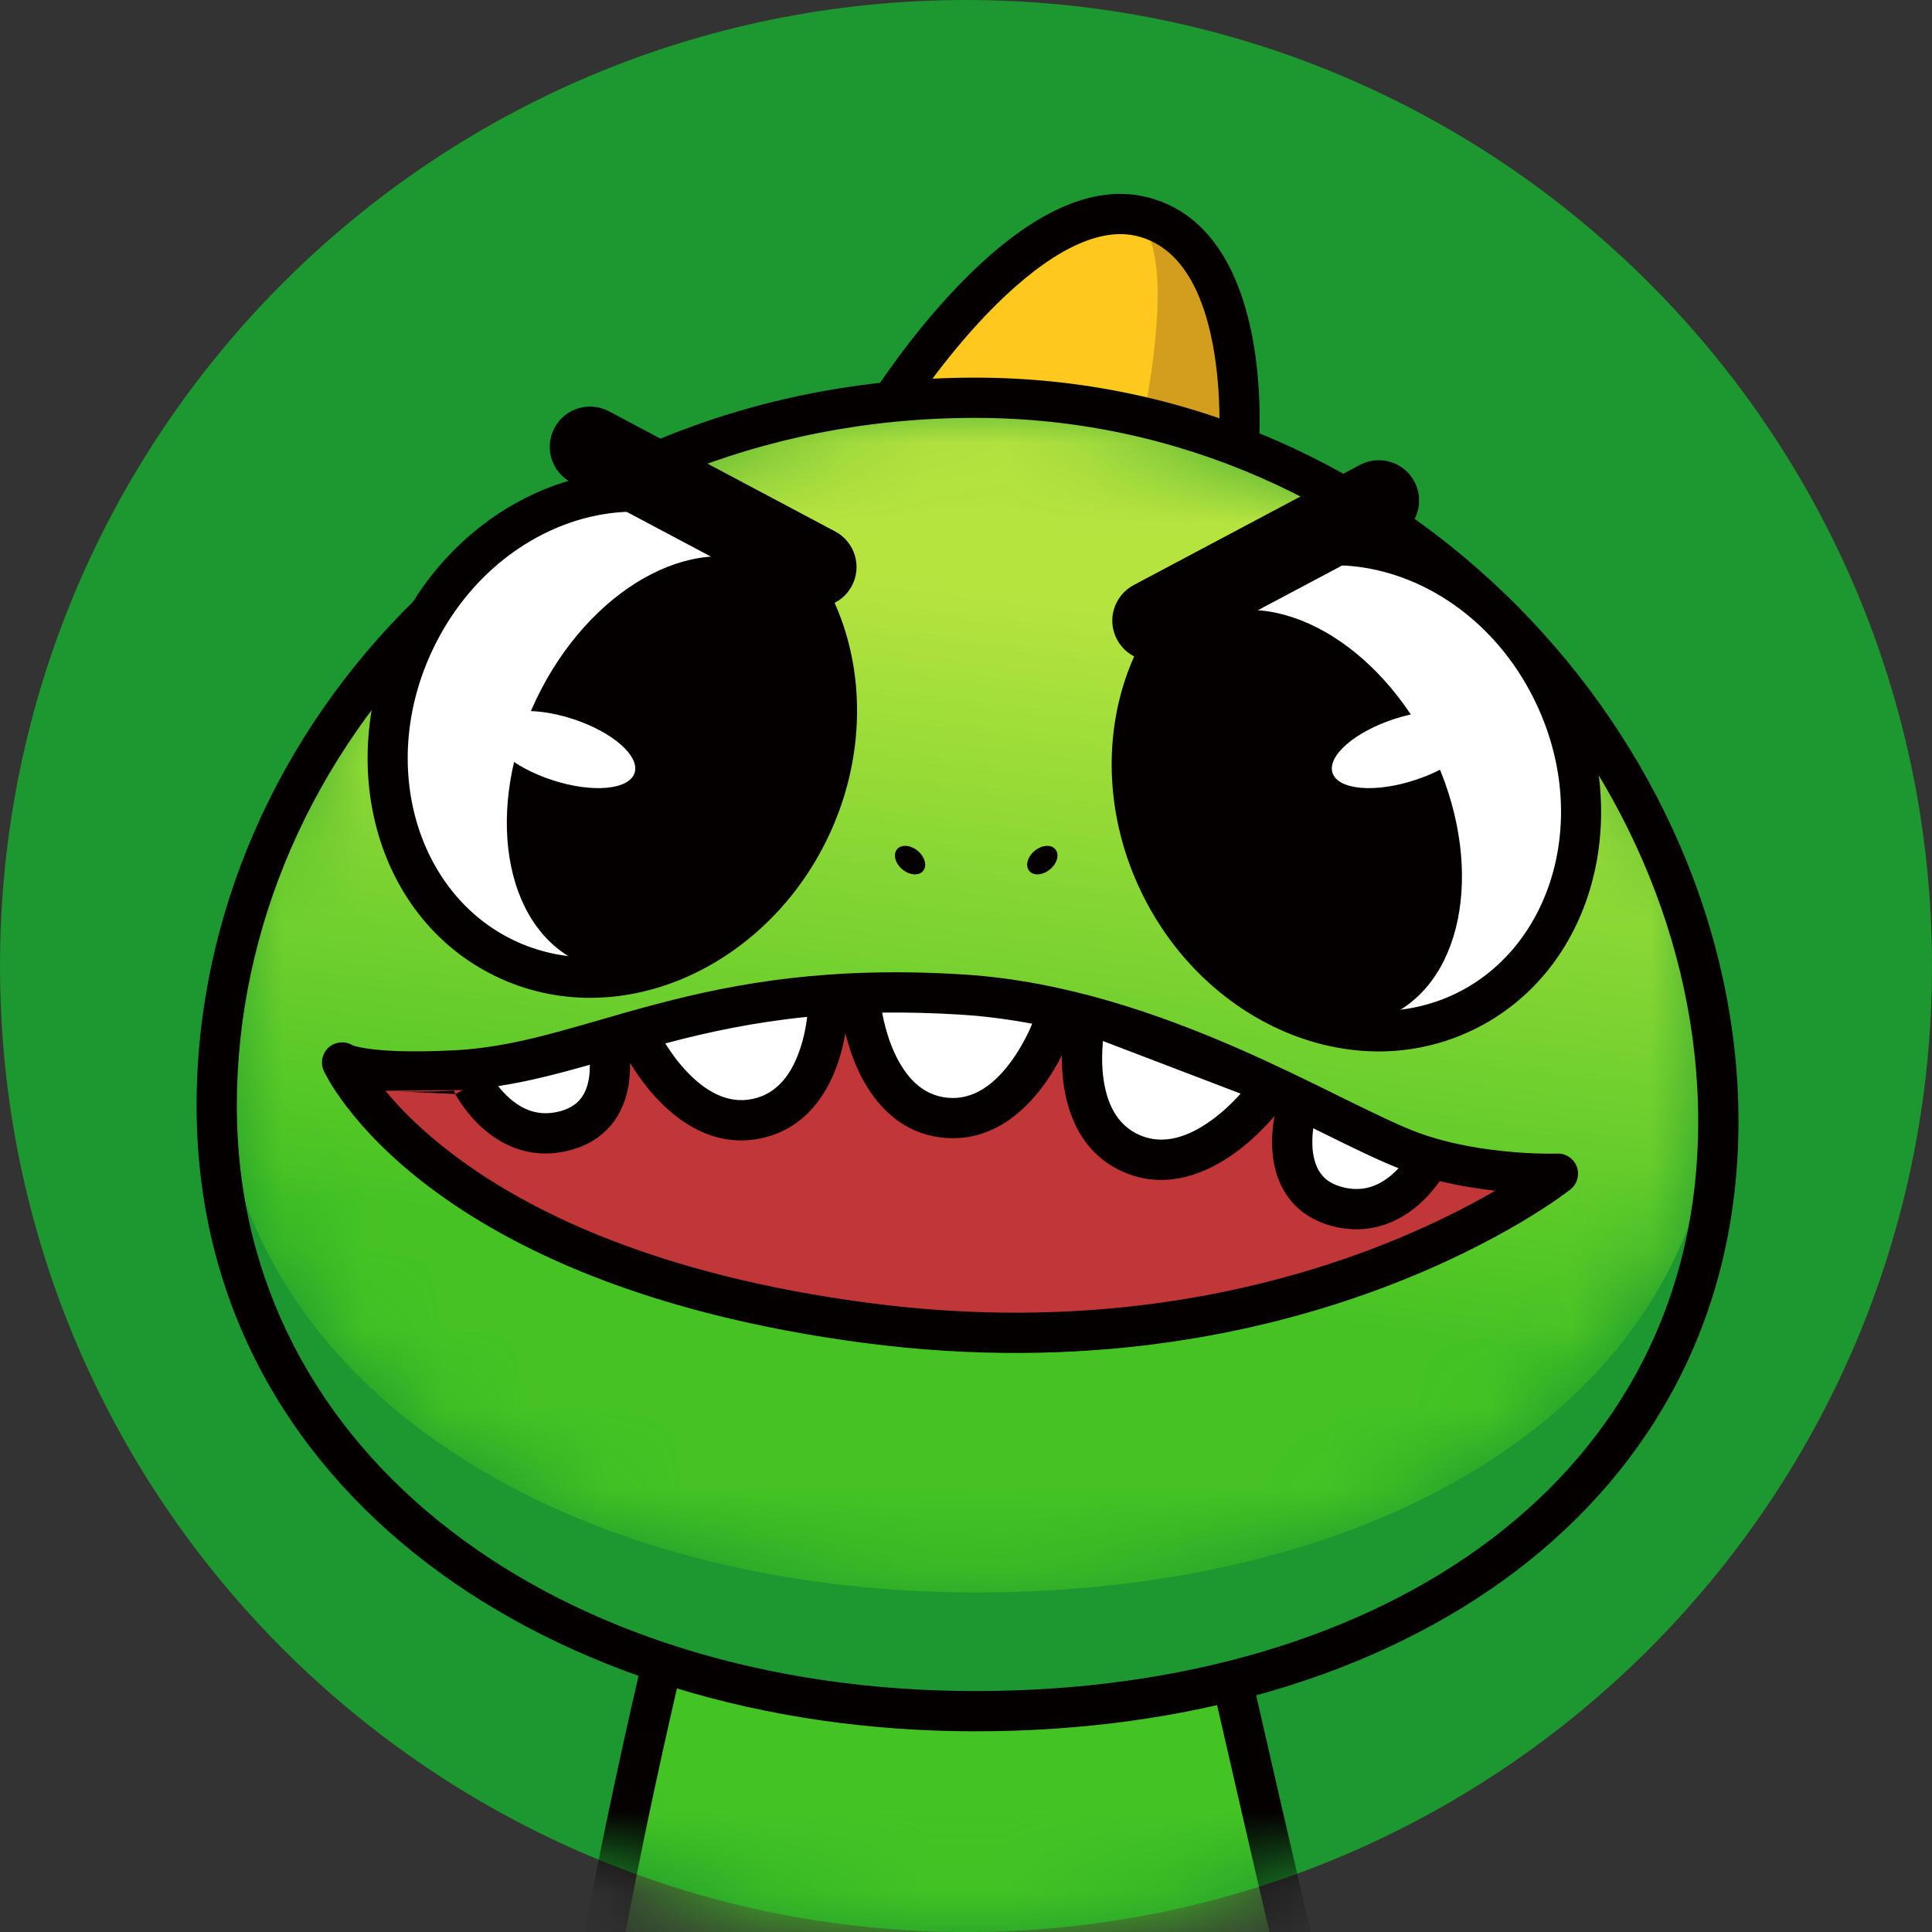 <svg width="24" height="24" viewBox="0 0 24 24" fill="none" xmlns="http://www.w3.org/2000/svg">
<rect x="0" y="0" width="24" height="24" fill="#333333" stroke="none"/>
<g clip-path="url(#clip0_2374_2752)">
<path d="M12 24C18.627 24 24 18.627 24 12C24 5.373 18.627 0 12 0C5.373 0 0 5.373 0 12C0 18.627 5.373 24 12 24Z" fill="#1D972F"/>
<mask id="mask0_2374_2752" style="mask-type:alpha" maskUnits="userSpaceOnUse" x="0" y="0" width="24" height="24">
<path d="M12 24C18.627 24 24 18.627 24 12C24 5.373 18.627 0 12 0C5.373 0 0 5.373 0 12C0 18.627 5.373 24 12 24Z" fill="#1D972F"/>
</mask>
<g mask="url(#mask0_2374_2752)">
<path d="M12.762 30.988L12.379 29.193L11.413 29.182L11.005 32.13H7.778C7.365 31.427 8.021 30.85 8.021 30.85C8.021 30.85 7.186 28.258 7.186 26.587C7.186 24.915 8.348 20.143 8.348 20.143H15.138C15.138 20.143 16.173 24.684 16.32 25.209C16.754 26.764 18.154 27.037 19.303 27.037C18.624 28.813 16.437 29.074 16.437 29.074L16.226 32.13H12.768C12.768 32.13 12.379 31.781 12.762 30.988Z" fill="url(#paint0_linear_2374_2752)"/>
<path fill-rule="evenodd" clip-rule="evenodd" d="M8.407 19.9C8.541 19.932 8.623 20.068 8.591 20.202L8.348 20.143L8.105 20.084C8.137 19.949 8.273 19.867 8.407 19.9ZM8.021 30.85C7.856 30.662 7.856 30.662 7.856 30.663L7.854 30.664L7.852 30.666L7.843 30.674C7.837 30.68 7.828 30.689 7.817 30.7C7.797 30.72 7.77 30.748 7.739 30.784C7.716 30.711 7.686 30.611 7.651 30.489C7.572 30.217 7.466 29.837 7.361 29.404C7.151 28.545 6.936 27.454 6.936 26.587C6.936 25.721 7.233 24.083 7.522 22.687C7.668 21.984 7.813 21.333 7.923 20.858C7.977 20.621 8.023 20.427 8.055 20.293L8.092 20.138L8.101 20.098L8.105 20.084L8.348 20.143L8.591 20.202L8.587 20.215L8.578 20.255L8.541 20.409C8.509 20.542 8.464 20.734 8.41 20.971C8.301 21.443 8.156 22.09 8.011 22.789C7.719 24.198 7.436 25.782 7.436 26.587C7.436 27.391 7.638 28.432 7.846 29.286C7.95 29.71 8.053 30.083 8.131 30.349C8.17 30.482 8.202 30.589 8.224 30.662C8.236 30.698 8.244 30.727 8.25 30.745L8.257 30.767L8.259 30.772L8.259 30.773L8.021 30.85ZM11.63 29.435L11.252 32.164C11.235 32.288 11.129 32.38 11.005 32.38H7.778C7.69 32.38 7.608 32.333 7.563 32.257C7.303 31.814 7.382 31.402 7.52 31.117C7.588 30.978 7.67 30.866 7.734 30.79C7.736 30.788 7.737 30.786 7.739 30.784M11.63 29.435L12.177 29.441L12.501 30.959C12.323 31.363 12.317 31.683 12.38 31.92C12.412 32.044 12.462 32.138 12.506 32.203C12.528 32.236 12.549 32.261 12.565 32.28C12.574 32.289 12.581 32.297 12.587 32.303L12.595 32.311L12.598 32.314L12.6 32.315L12.601 32.316C12.601 32.316 12.601 32.316 12.768 32.13L12.601 32.316C12.646 32.357 12.706 32.38 12.768 32.38H16.226C16.357 32.38 16.466 32.278 16.475 32.147L16.673 29.288C16.724 29.277 16.783 29.265 16.848 29.249C17.075 29.194 17.386 29.101 17.719 28.949C18.383 28.647 19.165 28.099 19.537 27.127C19.566 27.05 19.556 26.963 19.509 26.895C19.463 26.828 19.386 26.787 19.303 26.787C18.744 26.787 18.15 26.72 17.651 26.481C17.164 26.247 16.757 25.846 16.56 25.142C16.489 24.887 16.195 23.628 15.917 22.423C15.779 21.822 15.645 21.238 15.546 20.805L15.382 20.088C15.351 19.953 15.217 19.868 15.082 19.899C14.948 19.93 14.863 20.064 14.894 20.198L15.058 20.916C15.158 21.35 15.291 21.934 15.43 22.535C15.706 23.732 16.003 25.007 16.079 25.276C16.316 26.128 16.826 26.64 17.435 26.932C17.905 27.157 18.427 27.248 18.916 27.276C18.575 27.883 18.024 28.261 17.512 28.494C17.214 28.63 16.935 28.713 16.73 28.763C16.629 28.787 16.546 28.803 16.49 28.813C16.461 28.818 16.44 28.821 16.426 28.823L16.411 28.826L16.407 28.826C16.288 28.84 16.196 28.937 16.188 29.057L15.993 31.88H12.896C12.884 31.857 12.873 31.828 12.863 31.793C12.831 31.672 12.818 31.448 12.988 31.097C13.012 31.047 13.018 30.99 13.007 30.936L12.624 29.141C12.599 29.027 12.499 28.945 12.382 28.944L11.416 28.933C11.29 28.931 11.182 29.023 11.165 29.148L10.787 31.88H7.935C7.856 31.671 7.897 31.486 7.97 31.335C8.014 31.243 8.07 31.167 8.116 31.113C8.139 31.086 8.158 31.066 8.171 31.053C8.177 31.047 8.182 31.042 8.185 31.04L8.187 31.038C8.187 31.038 8.187 31.037 8.187 31.038C8.187 31.038 8.186 31.038 8.021 30.85L8.187 31.038C8.187 31.038 8.187 31.037 8.187 31.038" fill="#050000"/>
<path d="M11.071 5.099C11.071 5.099 12.752 2.451 14.174 2.787C15.597 3.124 15.387 5.65 15.387 5.65L11.071 5.099Z" fill="#D39E1D"/>
<path d="M11.071 5.1C11.071 5.1 13.14 1.754 14.174 2.788C14.633 3.247 14.183 5.303 14.183 5.303L11.071 5.1Z" fill="#FEC91D"/>
<path fill-rule="evenodd" clip-rule="evenodd" d="M11.51 4.804L15.148 5.268C15.148 5.233 15.148 5.194 15.148 5.154C15.145 4.92 15.127 4.609 15.068 4.291C14.945 3.627 14.668 3.061 14.117 2.931C13.846 2.867 13.541 2.94 13.211 3.125C12.884 3.309 12.56 3.59 12.269 3.891C11.98 4.191 11.733 4.502 11.557 4.74C11.541 4.762 11.525 4.783 11.51 4.804ZM15.387 5.551C15.636 5.572 15.636 5.572 15.636 5.571L15.636 5.569L15.637 5.562L15.639 5.538C15.64 5.518 15.641 5.489 15.643 5.452C15.646 5.379 15.649 5.274 15.648 5.148C15.645 4.897 15.626 4.555 15.56 4.2C15.432 3.516 15.103 2.651 14.232 2.445C13.79 2.34 13.352 2.472 12.966 2.689C12.579 2.907 12.216 3.225 11.909 3.544C11.6 3.864 11.339 4.194 11.155 4.443C11.063 4.567 10.99 4.672 10.939 4.746C10.914 4.783 10.895 4.813 10.881 4.833L10.866 4.857L10.862 4.863L10.861 4.865C10.861 4.865 10.86 4.866 11.071 5L10.86 4.866L10.649 5.198L15.614 5.832L15.636 5.571L15.387 5.551Z" fill="#050000"/>
<path d="M21.357 13.989C21.357 18.575 17.334 21.314 12.129 21.314C6.924 21.314 2.704 18.379 2.704 13.793C2.704 9.206 6.628 4.998 12.129 4.998C17.334 4.998 21.357 9.402 21.357 13.989Z" fill="#1D972F"/>
<mask id="mask1_2374_2752" style="mask-type:luminance" maskUnits="userSpaceOnUse" x="2" y="4" width="20" height="16">
<path d="M2.704 12.967C2.704 17.123 6.924 19.782 12.129 19.782C17.334 19.782 21.357 17.3 21.357 13.144C21.357 8.988 17.334 4.998 12.129 4.998C6.628 4.998 2.704 8.811 2.704 12.967Z" fill="url(#paint1_linear_2374_2752)"/>
</mask>
<g mask="url(#mask1_2374_2752)">
<path d="M2.704 12.967C2.704 17.123 6.924 19.782 12.129 19.782C17.334 19.782 21.357 17.3 21.357 13.144C21.357 8.988 17.334 4.998 12.129 4.998C6.628 4.998 2.704 8.811 2.704 12.967Z" fill="url(#paint2_linear_2374_2752)"/>
</g>
<path fill-rule="evenodd" clip-rule="evenodd" d="M12.117 5.191C6.748 5.191 2.942 9.294 2.942 13.736C2.942 18.127 6.984 21.007 12.117 21.007C14.678 21.007 16.929 20.333 18.532 19.115C20.129 17.902 21.096 16.143 21.096 13.932C21.096 9.481 17.181 5.191 12.117 5.191ZM2.442 13.736C2.442 9.005 6.484 4.691 12.117 4.691C17.462 4.691 21.596 9.21 21.596 13.932C21.596 16.307 20.55 18.21 18.834 19.514C17.125 20.812 14.76 21.507 12.117 21.507C6.84 21.507 2.442 18.518 2.442 13.736Z" fill="#050000"/>
<path d="M19.297 14.58C19.297 14.58 18.33 14.615 17.486 14.309C16.497 13.95 14.316 12.512 11.921 12.357C8.619 12.142 7.328 13.208 5.605 13.296C4.413 13.358 4.194 13.198 4.194 13.198C4.194 13.198 5.921 15.729 11.304 16.435C16.659 17.137 19.297 14.58 19.297 14.58Z" fill="#C13636"/>
<path d="M10.699 12.373C10.699 12.373 10.808 13.75 11.798 13.851C12.787 13.952 13.134 12.588 13.134 12.588C13.134 12.588 11.926 12.308 10.699 12.373Z" fill="white"/>
<path d="M10.242 12.496C10.242 12.496 10.34 13.769 9.445 13.954C8.549 14.138 8.087 12.854 8.087 12.854C8.087 12.854 9.23 12.399 10.242 12.496Z" fill="white"/>
<path d="M7.487 12.965C7.487 12.965 7.737 13.887 6.983 14.099C6.23 14.311 5.829 13.532 5.829 13.532C5.829 13.532 6.53 13.01 7.487 12.965Z" fill="white"/>
<path d="M15.64 13.551C15.64 13.551 14.936 14.612 14.084 14.277C13.232 13.942 13.56 12.766 13.56 12.766C13.56 12.766 14.582 12.726 15.64 13.551Z" fill="white"/>
<path d="M17.664 14.472C17.664 14.472 16.986 15.159 16.435 14.909C15.884 14.658 15.985 13.721 15.985 13.721C15.985 13.721 17.049 13.79 17.664 14.472Z" fill="white"/>
<path fill-rule="evenodd" clip-rule="evenodd" d="M11.992 12.107C10.309 11.998 9.133 12.215 8.163 12.471C7.904 12.539 7.665 12.608 7.438 12.674L7.438 12.674L7.438 12.674C6.801 12.858 6.258 13.015 5.648 13.047C5.062 13.077 4.728 13.052 4.547 13.023C4.457 13.009 4.408 12.995 4.387 12.987C4.382 12.985 4.379 12.984 4.377 12.983C4.288 12.93 4.174 12.938 4.092 13.004C4.004 13.076 3.975 13.198 4.022 13.301L4.25 13.198C4.022 13.301 4.022 13.301 4.022 13.302L4.022 13.302L4.023 13.303L4.024 13.306L4.028 13.314C4.032 13.321 4.036 13.33 4.042 13.342C4.054 13.364 4.071 13.396 4.094 13.436C4.141 13.515 4.212 13.625 4.314 13.757C4.518 14.023 4.844 14.377 5.342 14.752C6.338 15.502 8.011 16.325 10.739 16.683C13.463 17.04 15.65 16.569 17.158 16.005C17.912 15.723 18.496 15.419 18.893 15.184C19.091 15.066 19.243 14.966 19.347 14.894C19.398 14.858 19.438 14.829 19.465 14.809C19.478 14.799 19.489 14.791 19.496 14.786L19.505 14.779L19.507 14.777L19.508 14.777L19.508 14.776C19.508 14.776 19.508 14.776 19.353 14.58L19.508 14.776C19.593 14.709 19.625 14.595 19.588 14.494C19.55 14.392 19.452 14.326 19.344 14.33L19.344 14.33L19.344 14.33L19.343 14.33L19.336 14.331L19.307 14.331C19.281 14.331 19.242 14.332 19.192 14.331C19.093 14.329 18.952 14.325 18.785 14.31C18.449 14.282 18.02 14.217 17.627 14.074L17.627 14.074C17.396 13.99 17.088 13.84 16.702 13.65L16.649 13.624C16.281 13.442 15.854 13.232 15.387 13.027C14.407 12.599 13.232 12.188 11.992 12.107ZM5.643 14.352C5.244 14.052 4.97 13.771 4.788 13.55C4.835 13.553 4.885 13.555 4.938 13.557L5.657 13.59L5.657 13.59L5.657 13.591L5.658 13.592L5.659 13.595L5.665 13.605C5.669 13.613 5.675 13.623 5.683 13.636C5.698 13.662 5.72 13.697 5.749 13.738C5.807 13.819 5.893 13.927 6.01 14.027C6.245 14.232 6.618 14.419 7.101 14.283C7.343 14.215 7.517 14.085 7.634 13.921C7.747 13.761 7.797 13.582 7.816 13.427C7.826 13.348 7.828 13.272 7.826 13.204L7.83 13.209C7.902 13.326 8.009 13.483 8.149 13.635C8.422 13.931 8.87 14.261 9.447 14.142C10.026 14.023 10.295 13.552 10.418 13.177C10.457 13.056 10.484 12.939 10.502 12.836C10.533 12.961 10.581 13.12 10.655 13.283C10.819 13.641 11.139 14.08 11.726 14.134C12.314 14.189 12.722 13.811 12.96 13.487C13.058 13.355 13.134 13.222 13.191 13.11C13.19 13.205 13.194 13.312 13.207 13.422C13.252 13.814 13.421 14.329 13.964 14.562C14.507 14.794 15.011 14.56 15.337 14.325C15.505 14.204 15.642 14.072 15.736 13.971C15.776 13.929 15.808 13.891 15.833 13.862C15.828 13.89 15.822 13.925 15.817 13.965C15.803 14.068 15.794 14.212 15.813 14.368C15.832 14.524 15.881 14.702 15.995 14.862C16.112 15.027 16.286 15.157 16.528 15.225C17.011 15.36 17.384 15.173 17.619 14.969C17.736 14.868 17.822 14.761 17.88 14.68C17.881 14.677 17.883 14.675 17.885 14.672C18.127 14.731 18.364 14.768 18.573 14.792C18.2 15.009 17.665 15.282 16.983 15.537C15.539 16.076 13.435 16.532 10.804 16.187C8.15 15.839 6.561 15.044 5.643 14.352ZM17.373 14.512C17.349 14.539 17.322 14.565 17.292 14.591C17.139 14.723 16.935 14.82 16.663 14.743C16.528 14.705 16.451 14.641 16.403 14.573C16.351 14.5 16.322 14.408 16.309 14.307C16.297 14.206 16.302 14.106 16.312 14.029C16.313 14.025 16.314 14.02 16.314 14.016C16.353 14.035 16.392 14.054 16.43 14.073L16.43 14.073L16.43 14.073L16.481 14.098C16.819 14.265 17.124 14.414 17.373 14.512ZM4.938 13.557C5.126 13.563 5.357 13.562 5.64 13.548C5.644 13.562 5.65 13.576 5.657 13.59L5.75 13.541L5.75 13.541L4.788 13.55L4.938 13.557ZM6.337 13.649C6.277 13.598 6.228 13.542 6.189 13.492C6.573 13.433 6.946 13.335 7.327 13.227C7.327 13.271 7.326 13.318 7.32 13.365C7.307 13.467 7.278 13.559 7.226 13.631C7.178 13.699 7.101 13.764 6.966 13.802C6.694 13.878 6.49 13.782 6.337 13.649ZM12.822 12.717C12.811 12.744 12.797 12.777 12.779 12.816C12.729 12.921 12.655 13.058 12.557 13.191C12.355 13.466 12.095 13.667 11.773 13.637C11.45 13.607 11.245 13.37 11.11 13.075C11.045 12.932 11.004 12.788 10.979 12.679C10.97 12.64 10.963 12.606 10.959 12.579C11.27 12.575 11.603 12.583 11.96 12.606C12.251 12.625 12.539 12.664 12.822 12.717ZM13.7 12.947L13.701 12.932L15.411 13.585C15.399 13.599 15.385 13.614 15.371 13.63C15.291 13.715 15.179 13.823 15.045 13.919C14.768 14.119 14.459 14.23 14.161 14.102C13.864 13.975 13.741 13.687 13.703 13.365C13.685 13.208 13.69 13.059 13.7 12.947ZM10.027 12.632C10.014 12.74 9.989 12.88 9.942 13.021C9.841 13.329 9.663 13.587 9.346 13.652C9.029 13.718 8.749 13.547 8.517 13.296C8.41 13.181 8.325 13.059 8.264 12.961L8.29 12.955C8.797 12.821 9.359 12.699 10.027 12.632Z" fill="#050000"/>
<path d="M19.3 8.614C20.038 10.149 19.54 11.921 18.187 12.571C16.834 13.222 15.139 12.504 14.401 10.969C13.663 9.434 14.161 7.662 15.514 7.011C16.867 6.361 18.562 7.078 19.3 8.614Z" fill="white"/>
<path fill-rule="evenodd" clip-rule="evenodd" d="M19.074 8.721C18.383 7.283 16.824 6.658 15.622 7.236L15.622 7.236C14.419 7.814 13.934 9.421 14.625 10.86C15.317 12.298 16.875 12.923 18.078 12.345C19.28 11.767 19.766 10.159 19.074 8.721ZM15.405 6.785C16.909 6.063 18.74 6.873 19.525 8.505C20.309 10.137 19.798 12.073 18.294 12.796L18.294 12.796C16.791 13.518 14.959 12.708 14.175 11.076L14.175 11.076C13.39 9.444 13.902 7.508 15.405 6.785Z" fill="#050000"/>
<path d="M17.792 9.345C18.442 10.698 18.211 12.16 17.275 12.61C16.339 13.059 15.053 12.327 14.402 10.974C13.752 9.62 13.983 8.159 14.919 7.709C15.855 7.259 17.141 7.991 17.792 9.345Z" fill="#050000"/>
<path d="M5.157 7.948C4.419 9.483 4.917 11.255 6.27 11.905C7.623 12.556 9.318 11.838 10.056 10.303C10.794 8.768 10.296 6.996 8.943 6.345C7.59 5.695 5.895 6.412 5.157 7.948Z" fill="white"/>
<path fill-rule="evenodd" clip-rule="evenodd" d="M4.931 7.838C5.716 6.206 7.548 5.397 9.051 6.119C10.555 6.842 11.066 8.778 10.282 10.41C9.497 12.043 7.665 12.852 6.162 12.13C4.659 11.407 4.147 9.471 4.931 7.838L4.931 7.838ZM5.382 8.055L5.157 7.947L5.382 8.055C6.074 6.617 7.632 5.992 8.835 6.57C10.037 7.148 10.523 8.755 9.831 10.194L9.831 10.194C9.14 11.632 7.581 12.257 6.379 11.679L6.379 11.679C5.176 11.101 4.691 9.494 5.382 8.055Z" fill="#050000"/>
<path d="M6.665 8.679C6.015 10.032 6.246 11.494 7.182 11.944C8.118 12.393 9.404 11.661 10.054 10.308C10.705 8.954 10.473 7.493 9.538 7.043C8.602 6.593 7.316 7.325 6.665 8.679Z" fill="#050000"/>
<path fill-rule="evenodd" clip-rule="evenodd" d="M7.564 5.109C7.32 4.98 7.017 5.072 6.888 5.316C6.758 5.56 6.851 5.863 7.095 5.992L9.906 7.485C10.15 7.615 10.452 7.522 10.582 7.278C10.711 7.034 10.619 6.732 10.375 6.602L7.564 5.109ZM17.363 6.658C17.607 6.529 17.7 6.226 17.57 5.982C17.441 5.739 17.138 5.646 16.894 5.775L14.083 7.268C13.839 7.398 13.746 7.7 13.876 7.944C14.005 8.188 14.308 8.281 14.552 8.151L17.363 6.658Z" fill="#050000"/>
<path d="M16.553 9.601C16.622 9.812 17.078 9.853 17.572 9.692C18.066 9.533 18.411 9.232 18.343 9.021C18.274 8.811 17.819 8.77 17.325 8.93C16.831 9.09 16.485 9.39 16.553 9.601Z" fill="white"/>
<path d="M7.883 9.601C7.815 9.812 7.359 9.853 6.865 9.692C6.371 9.533 6.025 9.232 6.094 9.021C6.162 8.811 6.618 8.77 7.112 8.93C7.606 9.09 7.951 9.39 7.883 9.601Z" fill="white"/>
<path d="M11.467 10.819C11.415 10.883 11.299 10.874 11.21 10.8C11.12 10.726 11.091 10.614 11.143 10.55C11.196 10.487 11.311 10.495 11.401 10.57C11.49 10.644 11.52 10.756 11.467 10.819Z" fill="#050000"/>
<path d="M12.786 10.819C12.839 10.883 12.954 10.874 13.043 10.8C13.133 10.726 13.163 10.614 13.11 10.55C13.057 10.487 12.942 10.495 12.852 10.57C12.763 10.644 12.733 10.756 12.786 10.819Z" fill="#050000"/>
</g>
</g>
<defs>
<linearGradient id="paint0_linear_2374_2752" x1="12.841" y1="29.269" x2="12.841" y2="32.13" gradientUnits="userSpaceOnUse">
<stop stop-color="#44C423"/>
<stop offset="1" stop-color="#B6E43F"/>
</linearGradient>
<linearGradient id="paint1_linear_2374_2752" x1="13.118" y1="7.432" x2="12.035" y2="15.941" gradientUnits="userSpaceOnUse">
<stop stop-color="#B6E43F"/>
<stop offset="1" stop-color="#44C323"/>
</linearGradient>
<linearGradient id="paint2_linear_2374_2752" x1="13.118" y1="7.432" x2="12.035" y2="15.941" gradientUnits="userSpaceOnUse">
<stop stop-color="#B6E43F"/>
<stop offset="1" stop-color="#44C323"/>
</linearGradient>
<clipPath id="clip0_2374_2752">
<rect width="24" height="24" fill="white"/>
</clipPath>
</defs>
</svg>
